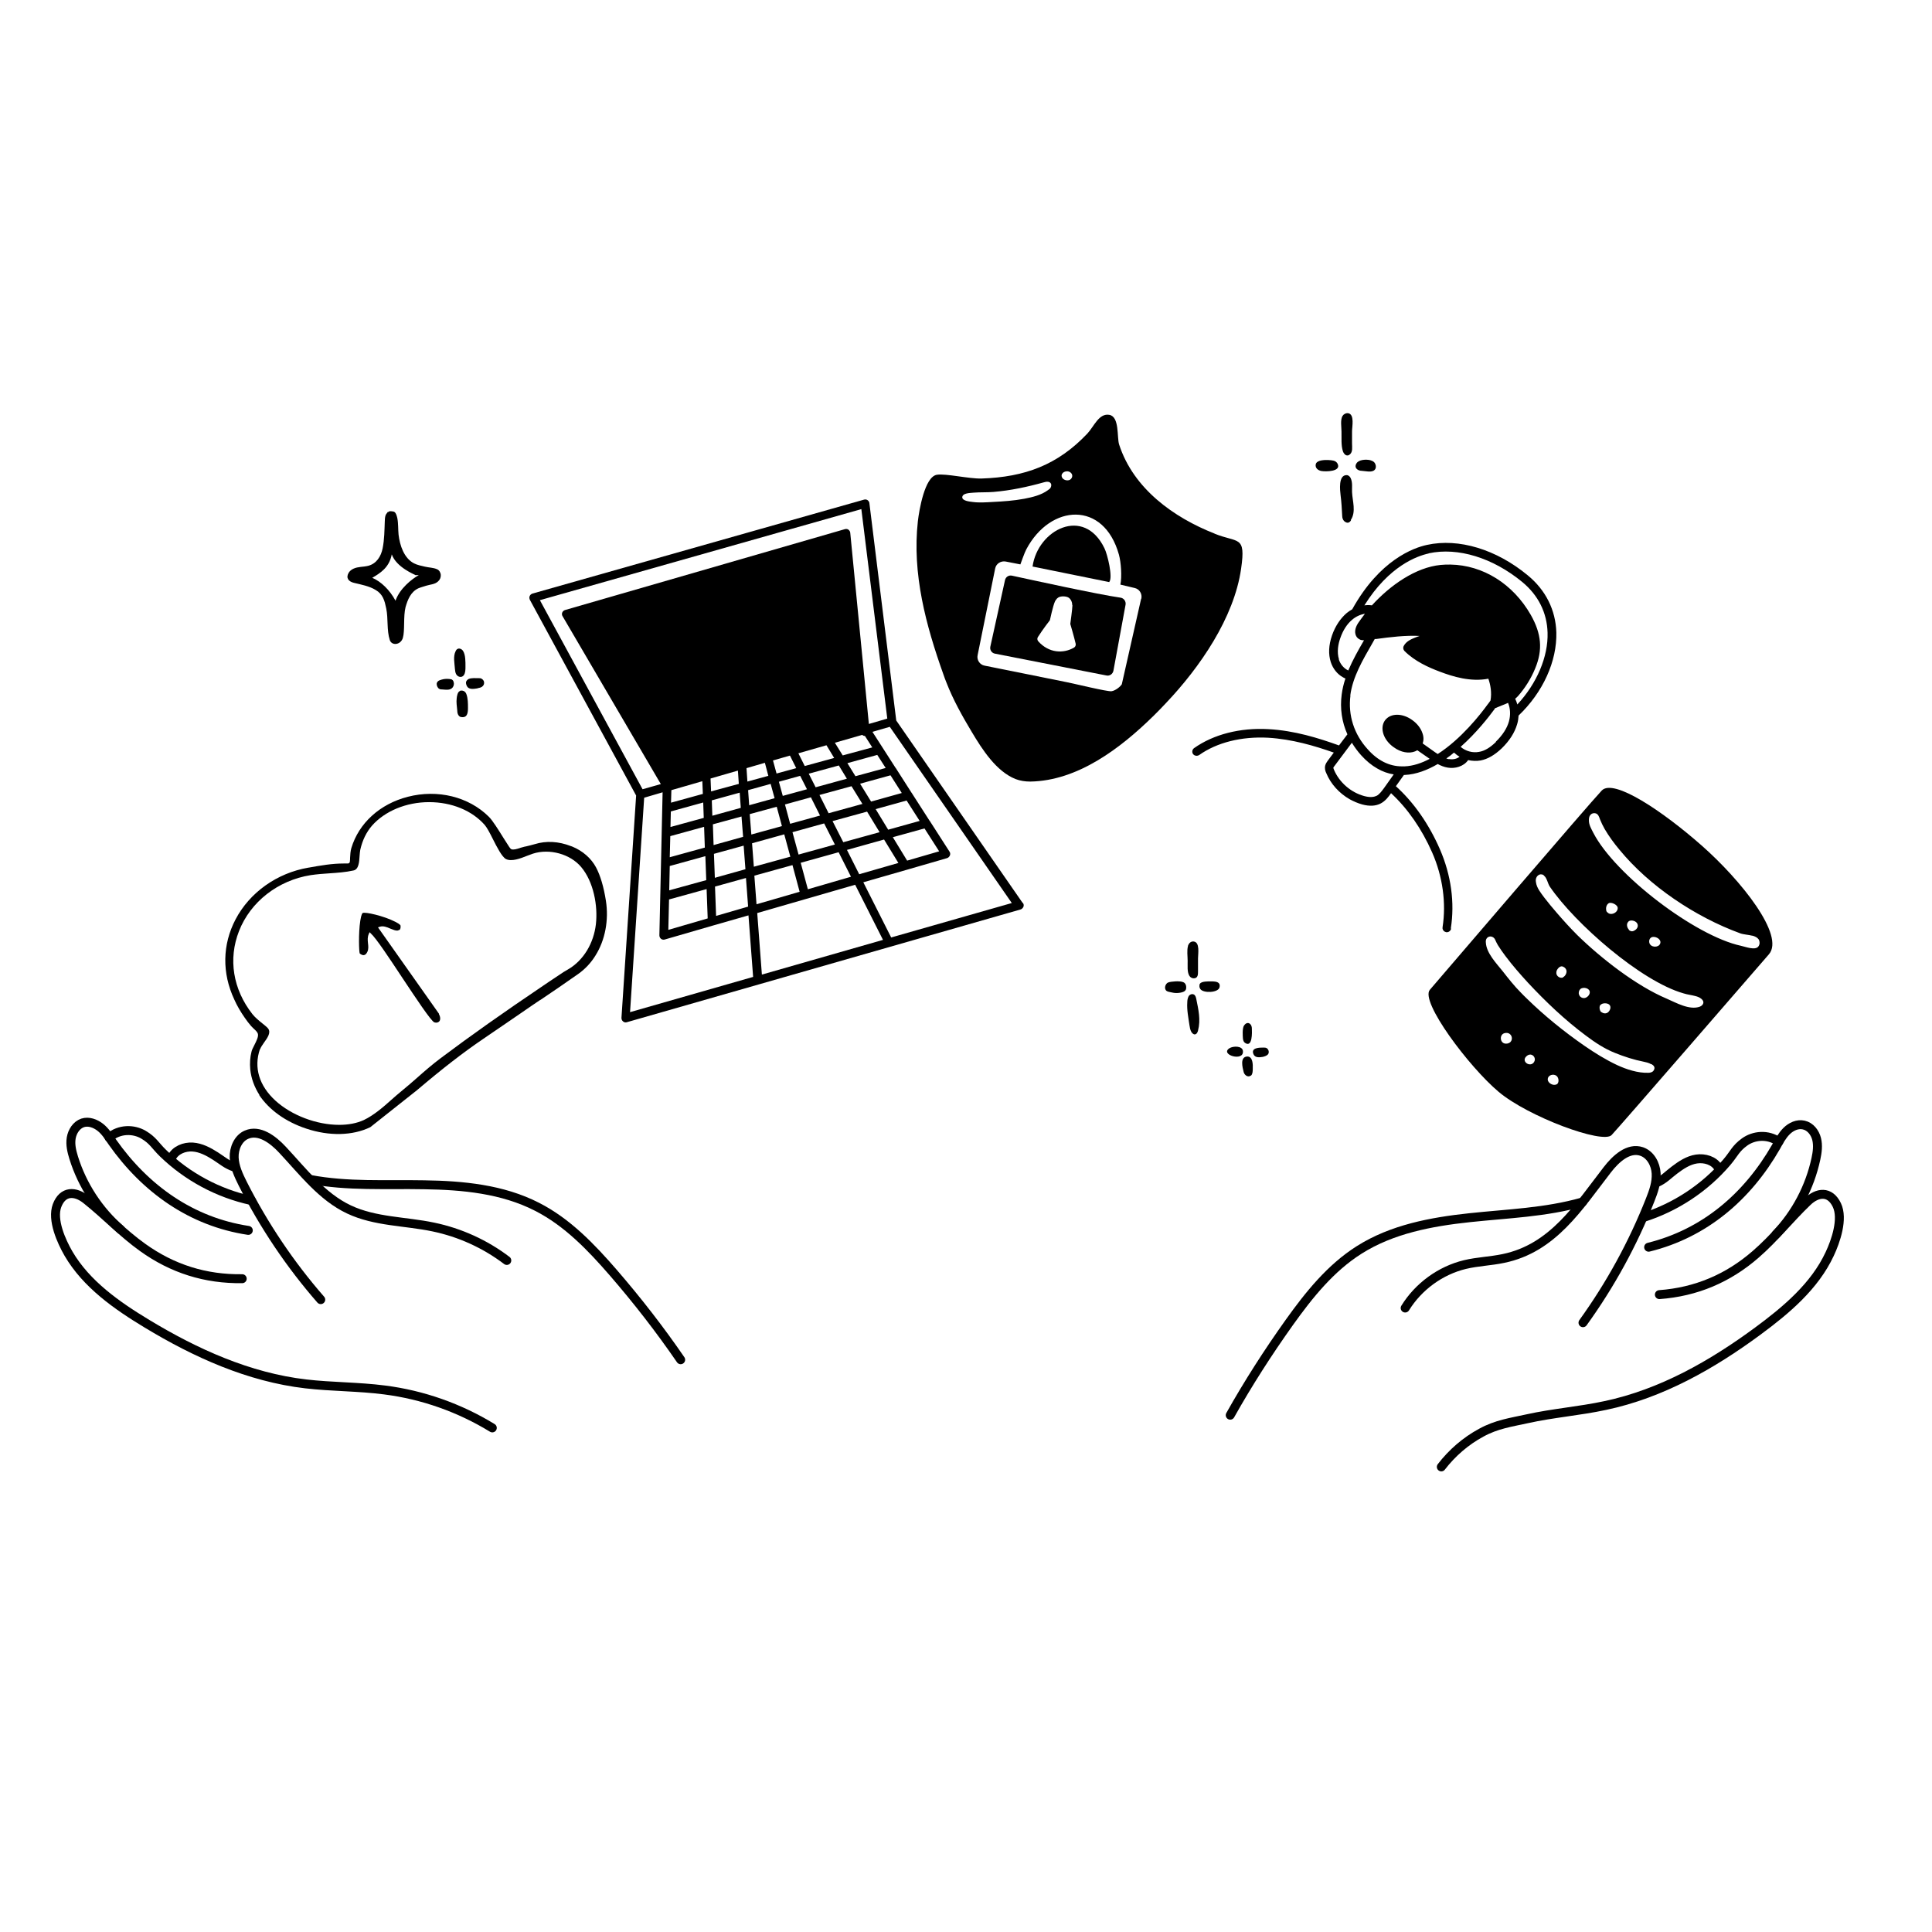 <?xml version="1.0" encoding="UTF-8"?><svg xmlns="http://www.w3.org/2000/svg" id="Ebene_1" version="1.1" viewBox="0 0 1080 1080"><defs><style> .st0 { fill: none; stroke: #000; stroke-linecap: round; stroke-linejoin: round; stroke-width: 5px; } </style></defs><path d="M811,519.1c2.3-14.5.2-29.9-6.1-44.4-6.1-14-14.6-26.2-24.6-35.2l4.5-6.3c.2,0,.4,0,.5,0,6.3-.3,12.6-2.7,18.4-6.1,1.7.9,3.6,1.7,5.6,2,4,.7,8.9-.6,11.4-4.2,2.3.5,4.7.6,7,.2,4-.8,7.8-3,11.8-6.8,4.3-4.2,7.2-8.7,8.6-13.5.5-1.6.7-3.2.8-4.8,13.7-13.1,21.5-30.4,21.1-46.5-.4-12.5-5.9-23.6-16-31.9-17.5-14.5-38.6-20.9-56.3-17-7.5,1.6-26.5,8.4-41.8,36-1.1.6-2.1,1.3-3.1,2.1-3.5,3-6.4,7.3-8.2,12.5-1.9,5.5-2.1,10.5-.7,14.9,1.2,3.7,3.7,6.8,6.8,8.5.4.2.9.5,1.4.7-1,2.9-1.7,5.9-2.1,9-1,7.7.1,15.3,3.2,22.2l-4.7,6.2c-11.4-4.1-24.8-8.3-39.4-9.1-15.9-.9-30.7,2.9-41.6,10.6-1.1.8-1.3,2.3-.6,3.3.2.3.5.5.8.7.8.4,1.8.4,2.6-.1,10-7.1,23.8-10.5,38.6-9.7,13.4.8,25.9,4.5,36.7,8.3l-3.5,4.7c-.4.6-1,1.4-1.3,2.5-.4,1.6,0,3.1.6,4.3,2.5,6.1,7.3,11.3,13.1,14.6,2.2,1.2,4.5,2.2,7,2.9,4.1,1.1,7.6.9,10.4-.6,2.6-1.4,4.3-3.7,5.7-5.7,9.3,8.6,17.2,20,23,33.2,5.9,13.4,7.9,28.2,5.8,41.7-.2,1,.3,2,1.2,2.5.2.1.5.2.8.3,1.3.2,2.5-.7,2.8-2h0ZM810.1,424.4c-.5-.1-1.1-.2-1.6-.4,1.5-1,2.9-2.1,4.3-3.3,1,.9,2,1.7,3.1,2.3-1.5,1.3-3.9,1.7-5.9,1.3h0ZM836.2,414.8c-3.2,3.1-6.3,5-9.4,5.5-3.6.7-7.5-.4-10.3-2.8,8.9-7.9,15.8-16.8,18.8-20.9.2-.2.4-.5.5-.8,0,0,.1,0,.2,0,1.1-.5,2.2-.9,3.4-1.4,1.2-.5,2.4-.9,3.6-1.5,1.3,3,1.5,6.8.5,10.4-1.1,3.9-3.6,7.7-7.3,11.3h0ZM798.7,309.3c16.3-3.5,35.8,2.5,52.2,16,9,7.4,13.9,17.2,14.2,28.4.4,13.4-6,28.4-16.9,40.1-.3-1.1-.7-2.2-1.2-3.2.5-.4,1-.9,1.5-1.4,3.9-4.4,7.4-9.9,9.7-15.6,4.3-10.4,3.5-19.3-2.5-29.9-9.9-17.3-26.7-27.8-44.9-28.1-1.8,0-3.7,0-5.5.2-14,1.4-28.1,11.3-38.4,22.6-1.4-.2-2.8-.2-4.2,0,13.8-22.1,29.5-27.6,35.9-29h0ZM748.5,368.6c-1.3-4.2-.4-8.7.7-11.8,1.5-4.4,3.8-8,6.7-10.4,2.1-1.8,4.6-2.9,7.1-3.3-1.3,1.7-2.6,3.5-3.8,5.2-.5.8-2.2,3.5-1.5,6.2.3,1.2,1,2.2,2.1,2.8h0c.9.6,1.9.6,2.7.6-3.2,5.5-6.3,11-8.8,16.9-2.4-1.1-4.4-3.4-5.3-6.2h0ZM754.8,388.9c1.3-10.4,7-20,12.4-29.4.4-.8.9-1.5,1.3-2.3h.8c8.1-1.1,16.3-2.1,24.3-1.7-.8.3-1.6.5-2.5.9-2.5,1-5.1,2.2-6.4,4.7-.5.9-.3,2.1.4,2.8,5.8,5.8,13.5,9.2,19.6,11.5,7.6,2.9,17.5,5.9,27.3,4,1.2,3.4,2,7.8,1.2,12.2-.5.8-1.1,1.5-1.7,2.3-3.9,5.4-14.7,19.2-27.8,27.6-.9-.6-1.7-1.1-2.5-1.7l-5.9-4.2c.6-1.8.6-3.8-.2-5.9-.9-2.6-2.8-5.1-5.4-7-5.6-4.2-12.4-4.2-15.5,0-1.5,2.1-1.8,4.9-.8,7.8.9,2.6,2.8,5.1,5.4,7,.6.4,1.2.8,1.8,1.2,4.1,2.4,8.6,2.6,11.7.7l6.2,4.3c.2.2.5.3.7.5-4.5,2.4-9.3,4-14,4.2-.5,0-1,0-1.5,0h0c-7,0-13.5-3.2-19.1-9.5-7.7-8.4-11.1-19.1-9.7-30.1h0ZM769.6,444.8c-1.7.9-4,1-7,.2-7.4-2-13.9-7.6-16.9-14.7-.4-.9-.4-1.2-.3-1.2,0-.2.3-.6.5-.8l9.8-13.1c1.5,2.4,3.2,4.8,5.2,7,2.8,3.1,5.8,5.6,9,7.4,2.9,1.7,6,2.8,9.2,3.3l-5.4,7.6c-1.2,1.6-2.5,3.5-4.2,4.4h0Z"/><path d="M988.8,533.5c-9.1,10.5-83,95.8-87.9,101s-46.6-10.2-63.2-24.2c-16.6-14-44-50.5-38.4-57,5.6-6.5,89.5-104.5,96.1-111.4s34,11.5,55.9,30.8,46.7,50.3,37.5,60.8h0ZM979.7,523.1c-2.4-.6-5.2-.7-7-1.4-24.9-9.1-50.7-26.3-67.5-46.8-3-3.6-5.8-7.4-8.2-11.5-1-1.8-1.9-3.6-2.6-5.4-.5-1.4-1-3.1-2.7-3.4-1-.2-2.1.2-2.7,1-.7.8-.8,2-.8,3,0,2.6,1.4,4.8,2.5,7,12.1,23.4,56.9,57.6,82.5,63.1,2.4.5,8.1,2.8,9.8.3.5-.7.7-1.5.6-2.3,0-.5-.2-1.1-.5-1.6-.8-1.1-2.1-1.7-3.6-2.1h0ZM863,489.3c-.4-.3-.8-.5-1.3-.5-1-.2-2,.4-2.6,1.3s-.7,2-.5,3c.4,3.3,2.8,6.1,4.7,8.7,2.2,2.9,4.5,5.6,6.9,8.4,3.7,4.3,7.5,8.5,11.5,12.5,13.3,13,33,28.4,50.1,35.6,5.1,2.2,12.7,6.6,18.5,4.4,1-.4,1.9-1.3,1.9-2.4,0-.8-.6-1.5-1.2-2-1-.8-2.1-1.2-3.3-1.5-2.2-.6-4.4-.8-6.6-1.5-23.9-6.8-60.7-39.1-74.7-59.6-1.2-1.7-1.6-4.9-3.3-6.2h0ZM898.4,509.8c1.7,2.4,6.1.5,5.9-2.3,0-1.7-3.6-3.4-5-2.6-.9.5-1.4,1.6-1.5,2.7,0,.7,0,1.5.4,2.1,0,0,0,.1.1.2h0ZM910.5,519.8c.7.7,1.8,1.1,2.9.5,3.3-1.6,2.6-5.2-.9-5.7-.8-.1-1.8,0-2.3.7-1.2,1.2-.7,3.3.4,4.4h0ZM922.4,527.9c1.5,2.1,5.7,1.6,5.8-1.2,0-2-3-3.5-4.9-2.8-.9.4-1.4,1.3-1.4,2.3,0,.7.2,1.3.5,1.7h0ZM923,594.9c-1.3-.8-3.2-1.2-4.2-1.4-5.5-1.1-10.8-2.8-16-4.9-6-2.4-11.1-5.8-16.3-9.7-11.7-8.7-22.4-18.9-32.3-29.5-4.4-4.8-8.7-9.7-12.6-14.9-1.5-2-3-4.1-4.3-6.2-.6-1-1.1-2.1-1.6-3.2-.8-1.6-3.1-2.3-4.5-.7-.6.7-.7,1.7-.6,2.5.3,5.9,5.9,11.6,9.4,16,3.2,4.1,6.5,8.3,10.2,12,1.1,1.1,2.1,2.2,3.2,3.2,9.9,9.7,20.9,18.6,32.3,26.5,5.8,4,11.9,7.8,18.3,10.8,5.2,2.4,11.6,4.5,17.4,4.3,1.1,0,2.4-.3,3-1.3,1.1-1.7.1-2.8-1.3-3.6h0ZM873.8,546.2c1.2-.5,2-2.2,1.9-3.4-.1-1-.8-1.9-1.7-2.3-.5-.3-1.1-.4-1.6-.2-.4.1-.8.4-1.1.7-.8.8-1.4,1.8-1.3,3,.1,1.8,2.2,3.1,3.8,2.4h0ZM882.8,556.1c0,0,0,.1,0,.2.5,1.1,1.8,1.8,3,1.6,1.4-.2,2.9-1.7,2.9-3.2,0-2.4-3.7-3.2-5.3-1.8-.8.8-1.1,2.1-.7,3.1ZM895.3,565.8c1,.8,2.6,1,3.7,0,1.3-1.2,2-3.6,0-4.6-1.1-.5-2.7-.5-3.7.1-.2.2-.5.3-.7.5-.8,1-.4,3.2.5,4h0ZM844.8,579c-.6-1.1-1.8-1.9-3.6-1.5-3.3.7-2.8,6,.7,5.9,3,0,3.8-2.7,2.9-4.4h0ZM855.5,589.5c-.5,0-1,.1-1.5.4-4.7,3.1,1.5,7.3,3.6,3.7,1.1-1.9-.3-4-2.1-4.1h0ZM870.2,606.2c1.5-.9,1.2-3.7,0-4.7-1.7-1.5-5-.6-5,1.9,0,2.1,3.2,3.8,5,2.7h0Z"/><path d="M217,286.4c0-1,3-.6,3.5-.2,1,.7,1.3,2.3,1.6,3.4.6,3.1.4,6.2.7,9.3.7,5.9,3,13.1,8.6,16,1.9,1,4.2,1.4,6.3,1.9s4.6.5,6.6,1.4c1.2.5,2,1.8,2.1,3.2s-.5,2.7-1.5,3.6c-1.8,1.7-4.3,1.7-6.6,2.4-1.5.5-3.1.9-4.5,1.5-4.2,2-5.9,6.3-7.1,10.5-1.3,5.1-.3,13.2-1.5,17.2s-6.2,4.5-7.3,1.2c-1.8-5.6-.8-11.9-2-17.7-.9-4.3-1.8-7.9-5.9-10.3-3.6-2.2-8.1-3-12.2-4-2.9-.7-4.6-2.7-2.9-5.6.6-1,1.6-1.8,2.7-2.3,2.6-1.2,5.4-.9,8.2-1.6,4.7-1.2,7.2-5.3,8.1-9.8,1-5,1-10,1.2-15,0-1.2.1-2.5.5-3.6.1-.4,1.2-1.6,1.2-1.8h0c0,.1,0,.1,0,.1ZM232.1,321.4c-.2-.2-10.5-4.2-13.1-11.5-1.4,7.5-6.7,10.6-10.9,13.1,4.9,2.1,9.7,6.7,13,12.8,2.3-6.8,9.2-12.2,13-14.3h-2,0Z"/><g><path class="st0" d="M960.5,652.7c-2.4-4-7.6-5.5-12.2-4.8s-8.6,3.4-12.3,6.2-5.6,5.1-9.8,7"/><path class="st0" d="M994.4,638.2c-6.3-4.4-14.1-3.5-19.2.2s-5.8,6.5-9.9,11.3c-12.3,14.4-28.7,25.2-46.7,30.9"/><path class="st0" d="M992.7,690.1c11.2-11.7,19-26.5,22.4-42.3.8-3.7,1.3-7.5.4-11.1-.9-3.6-3.5-7-7.2-7.8-3.5-.8-7.1.9-9.6,3.4s-4.2,5.7-5.9,8.8c-16,27.9-40,48.4-71.2,56.1"/><path class="st0" d="M884.7,671.9c-20.8,5.9-41.7,6.5-63.2,8.8s-43.4,6.4-61.7,18c-16,10.1-28.1,25.2-39.1,40.6-11.9,16.7-23,34-33,51.8"/><path class="st0" d="M927.6,723.7c20.5-1.5,38.4-9.1,53.8-22.5,10.4-9,19-19.9,28.9-29.4,5.6-5.4,12.6-6.3,16.5,1.8,3.7,7.7-.6,20.2-4,27.4-8.4,18-24.2,31.3-40.2,43.1-25.5,18.8-53.9,35-85.3,41.6-14.4,3.1-29.2,4.2-43.6,7.4-9.1,2-17.2,3.1-25.7,7.8-8.7,4.7-16.3,11.3-22.3,19.1"/><path class="st0" d="M884.9,739.4c15.3-21.2,27.9-44.2,37.5-68.5,1.9-4.8,3.7-9.8,3.4-15s-3.2-10.5-8.1-12.2c-7.4-2.5-14.5,4.1-19.2,10.2-16.1,20.8-30.4,43.9-58.1,49.6-7.1,1.5-14.4,1.7-21.5,3.4-13.7,3.3-26,12.3-33.4,24.3"/></g><g><path class="st0" d="M96,647.1c2-4.2,7.1-6.2,11.7-5.9s8.9,2.6,12.8,5.1,6.1,4.6,10.4,6.1"/><path class="st0" d="M61,635.9c5.8-5,13.8-4.8,19.2-1.6s6.4,5.9,10.9,10.3c13.6,13.2,30.9,22.5,49.4,26.5"/><path class="st0" d="M67.4,687.3c-12.2-10.6-21.4-24.7-26.2-40.1-1.1-3.6-2-7.3-1.4-11s2.9-7.3,6.4-8.5c3.4-1.1,7.1.3,9.9,2.5s4.7,5.3,6.7,8.2c18.5,26.3,44.3,44.6,76,49.4"/><path class="st0" d="M173.3,659.3c21.2,4,42.2,2.6,63.8,3,21.6.3,43.8,2.4,63.1,12.3,16.9,8.6,30.3,22.6,42.7,36.9,13.4,15.5,26,31.7,37.6,48.6"/><path class="st0" d="M135.4,714.8c-20.5.3-39-5.5-55.7-17.5-11.2-8-20.7-18.1-31.5-26.7-6.1-4.9-13.1-5.1-16.3,3.3-3,8,2.4,20,6.4,26.9,10,17.1,27,29,43.9,39.2,27.1,16.4,56.9,29.9,88.7,33.6,14.6,1.7,29.5,1.5,44.1,3.4,21.3,2.7,41.9,10,60.2,21.2"/><path class="st0" d="M179.3,726.5c-17.2-19.7-31.8-41.5-43.6-64.8-2.3-4.6-4.6-9.5-4.8-14.6s2.2-10.8,6.9-12.8c7.1-3.1,14.8,2.7,20.1,8.4,11.5,12.3,22.1,26.3,37.2,33.4,14.6,6.9,31.4,6.5,47.1,9.8,14.9,3.1,29,9.5,41.1,18.7"/></g><path d="M755.2,290.9c-.8,1.3-2,1.9-3.7.5-.8-.7-1.2-1.9-1.2-3-.2-3.8-.4-7.7-.9-11.5-.3-2.7-1.4-11.4,3.4-11.3,1,0,1.8.8,2.2,1.6,1.2,2.5.7,5.2.8,7.8.2,5.1,2.4,11-.7,15.7h0Z"/><path d="M750.5,232.6c0,0,0-.1.1-.2.6-1,1.9-1.6,3.1-1.4,3.6.7,2.1,7.5,2.1,10.1v6.8c0,2,.5,4.7-1.2,6.1-.4.3-.8.6-1.3.6-1.2.1-2.2-1.1-2.6-2.3-1.1-3.4-.7-7.5-.8-11,0-2.6-.7-6.3.5-8.7h0Z"/><path d="M257,386.2c1.5-.5,3.1.1,3.7,1.8.9,2.3.9,5.3.9,7.8,0,2.8-.4,5.7-4,5-.7-.1-1.3-.8-1.6-1.5s-.4-1.5-.4-2.2c-.2-2.3-.6-4.5-.3-6.8.1-1.1.5-3.6,1.8-4h0Z"/><path d="M257.1,362.6c.7.2,1.3.6,1.7,1.2,1.5,2.2,1.4,6.3,1.4,8.9,0,1.5,0,3.4-.9,4.7-1.1,1.6-3.3,1.2-4.3-.5-.5-.9-.6-2-.7-3-.2-3.2-1.1-6.9.4-9.9.2-.5.5-.9,1-1.2.5-.3,1-.3,1.5-.2Z"/><path d="M766.1,257.3c.6.2,1.2.4,1.6.7,1.4.9,2,3.5.7,4.7-1.6,1.6-5.1.6-7.1.5-2.3,0-4.6-1.7-3-4.2,1.2-2,5.2-2.4,7.9-1.7h0Z"/><path d="M695.4,573.4c.6-1.2,2.1-2.1,3.3-1.1.8.6,1.1,1.7,1.1,2.7.1,2,.4,10.8-3.8,8-.8-.5-1.1-1.5-1.2-2.5-.1-1.5-.4-5.1.5-7.1h0Z"/><path d="M738.6,257.4c2.4-.5,5.5-.2,6.8.1,1,.2,2,.9,2.4,1.9,1.9,4.3-6.8,4.3-9.1,3.9-1.8-.3-3.6-1.6-3.2-3.7.2-1.2,1.5-1.9,3-2.2h0Z"/><path d="M699.3,601.2c0,0-.2.2-.3.2-1.7,1-3.5-.7-3.8-2.2-.6-2.4-2.2-8.3,1.9-8.6,3.3-.2,3.3,4.6,3.2,6.8,0,1.1,0,2.9-.9,3.8h0Z"/><path d="M669.4,577c-.3.6-.7,1.1-1.3,1.2-.9.2-1.6-.6-2.1-1.3-.7-1.2-.9-2.6-1.1-3.9-.6-4.2-1.5-8.5-1.2-12.7,0-1.1.2-2.3.7-3.3s1.9-1.6,2.9-1.1c.9.4,1.2,1.5,1.4,2.4,1.2,6,2.6,11.7,1,17.8,0,.3-.2.6-.3.8h0ZM664.1,528.7c0-.2.2-.5.3-.7.5-1.1,1.6-1.8,2.8-1.7,3.7.3,2.5,6.9,2.5,9.4v7.3c0,1.7,0,3.8-2.3,3.9-.9,0-1.8-.4-2.3-1.1-1.7-2.1-1.1-6.3-1.2-8.8,0-2.5-.5-5.7.2-8.2h0ZM656.9,548.6c1.4-.1,4.2-.1,5.3.9.6.6.9,1.5.9,2.3,0,.6,0,1.2-.4,1.7-.5.9-1.9,1.2-2.8,1.4-1.6.3-3.2.3-4.8-.1-1.1-.3-2.7-.3-3.4-1.3-.5-.7-.5-1.6-.3-2.3s.7-1.5,1.4-1.9c1.1-.5,3-.6,4.2-.7h0ZM681.4,549.7c.4.5.6,1.2.3,2.3-.8,3-9,3.3-10.7.9-.4-.6-.6-1.3-.5-2,0-.3,0-.7.3-1,.8-1.4,4.7-1.3,6.1-1.3s3.6,0,4.5,1.1h0Z"/><path d="M687.2,586c2.2-1.4,7.3-1.4,7.6,1.5.7,6.2-13,2.1-7.6-1.5Z"/><path d="M708.3,586.1c.9.7,1.2,2,.7,3-.6,1-1.9,1.4-3.1,1.7-1.9.3-4.3.6-5.2-1.5-1.6-3.7,3.4-3.7,5.6-3.7.7,0,1.3,0,1.9.4,0,0,.1,0,.2.1h0Z"/><path d="M248.3,379.6c1.3-.2,2.8-.1,3.8.1.3,0,.6.2.8.4.4.3.6.7.7,1.2.3,1,.1,2-.5,2.9-1.4,1.9-4,1.3-6,1.2-.5,0-1,0-1.5-.3-.6-.3-.9-.8-1.2-1.4-.2-.5-.3-1-.3-1.5.1-.9.8-1.6,1.6-1.9.7-.3,1.6-.5,2.5-.7h0Z"/><path d="M267.1,384.8c0,0-.1,0-.2,0-1.9.3-4.7.8-5.8-1.1-.4-.7-.7-1.6-.6-2.4.2-.8.9-1.5,1.6-1.8,1.6-.6,3.8-.4,5.5-.4.6,0,1.1,0,1.6.3.7.4,1.3,1.1,1.4,1.9s-.1,1.6-.7,2.2c-.7.8-1.8,1-2.9,1.2h0Z"/><g><path d="M245.4,566.7l-34.1-48.3.9-.3c1.9-.7,4,.1,6,1,1.5.6,2.9,1.2,4,1.1l.6-.2c.5-.1,1.3-.4,1.1-2.6,0,0-.1-.7-2.9-2.1-6.4-3.3-17-5.7-18.3-4.9,0,0-.7.4-1.3,4.3-1.1,7.2-.7,17.6-.3,18.3.6.5,1.6,1.1,2.4.9.7-.1,1.3-.7,1.8-1.7.8-1.6.6-3.3.4-5-.2-1.8-.3-3.5.5-5.2l.4-.9.7.7c3,2.7,10.4,13.9,17.6,24.8,7.2,10.8,16.1,24.3,17.9,24.9,1.2.4,2.2.1,2.8-.6.7-.9.6-2.5-.2-3.9h0Z"/><path d="M144.8,612c5.6,8.4,14.9,15.1,26.4,18.9,12.9,4.3,25.9,4,35.8-.8l26-20.6c14.5-12.3,26-21.2,37.2-28.8,4.1-2.8,8.2-5.6,12.3-8.4l9.2-6.3c3.4-2.4,7-4.8,10.1-6.9l.4-.2c6.8-4.6,13.9-9.4,21.1-14.5,3.8-2.7,7.1-6.2,9.6-10.3,5.4-8.6,7.5-19.8,5.8-30.6-1.2-7.7-3.1-14.1-5.5-18.6-2.7-5.1-7.5-9.3-13.4-11.7-.2,0-.4-.2-.6-.2-6.9-2.7-13.9-3.1-20.3-1.1-1.7.5-3.4.9-5.1,1.3h-.2c-.8.2-1.5.4-2.2.6-.2,0-.6.2-.9.3-1.6.5-3.5,1.1-4.7.6-.5-.2-1.1-1.1-4.3-6.2-2.8-4.5-6.2-10-8.3-12-11.2-11.1-28.5-15.4-45.2-11.1-15.6,4-27.4,14.7-31.6,28.7-.5,1.7-.6,3.6-.7,5.5,0,.6,0,1.2-.1,1.8,0,.2,0,.7-.4,1-.3.3-.7.3-.9.3-.7,0-1.4,0-2.2,0-6.5,0-12.8,1.1-19.5,2.3h-.1c-17.7,3-32.9,13.9-40.8,28.9-7.4,14.1-7.7,30-.7,44.9,1.5,3.4,3.5,6.8,5.8,10.1,1.1,1.6,2.3,3.2,3.6,4.7.3.3.8.8,1.2,1.2,1,.9,2.1,1.9,2.5,2.9.6,1.6-.7,4.1-1.9,6.5-.7,1.4-1.4,2.7-1.6,3.7-.8,3.1-1,6.4-.7,9.9.5,5,2.3,9.9,5.2,14.4h0ZM145.4,586.5c.4-1.1,1.3-2.4,2.2-3.7,1.9-2.6,4-5.6,2.3-7.8l-.4-.5c-.6-.6-1.6-1.4-2.7-2.3-2-1.6-4.3-3.5-5.7-5.3-10.9-13.9-13.6-30.8-7.5-46.4,6.4-16.4,21.8-28.4,40.1-31.3,3.5-.5,7-.8,10.4-1,4.4-.3,9-.6,13.5-1.6,2.9-.6,3.2-4.6,3.4-8,.1-1.3.2-2.6.4-3.6,1.2-5.3,3.4-9.8,6.5-13.4,7.2-8.2,19.2-13.2,31.9-13.2h.1c12.6,0,24,4.7,31.1,12.8,1.2,1.4,2.8,4.4,4.4,7.6,2.4,4.8,5.2,10.2,7.4,11.4,3.2,1.6,8.1-.3,12.1-1.9,1.1-.4,2.1-.8,3-1.1,9.3-3,20.9.2,27,7.5,6.9,8.2,9.4,21.6,8.2,32-1.2,10.3-6.7,20.2-15.9,25.4-.7.4-1.4.8-2.2,1.3-2.6,1.7-5.4,3.6-7.5,5l-.6.4c-1,.7-2.1,1.4-3.1,2.1-22.4,15.1-40.5,27.9-57.3,40.5-4.7,3.5-9.3,7.5-13.7,11.4-2.9,2.5-5.8,5.1-8.8,7.5-1.6,1.3-3.3,2.8-5,4.3-4.9,4.4-10,8.8-15.6,11.5-3.9,1.8-8.6,2.7-13.8,2.7-12.6,0-26.6-5.3-35.6-13.5-9.2-8.4-12.2-18.6-8.7-28.8h0Z"/></g><path d="M571.7,504.8l-70.6-101.9c0,0-.1-.1-.1-.2l-15-121.4c0-.7-.5-1.3-1-1.7-.6-.4-1.3-.5-2-.3l-185.3,52.5c-.7.2-1.3.7-1.6,1.4s-.2,1.4.1,2.1l59.4,109.4-8.2,124.3c0,.8.3,1.5.9,2,.6.5,1.4.7,2.2.4l74-21.2h0l73.3-21h0l72.7-20.8h0c.7-.2,1.3-.8,1.6-1.5s.2-1.5-.3-2.2h0ZM481.5,284.6l14.5,117.1-10.3,3-10.4-106.8c0-.7-.5-1.4-1-1.8s-1.3-.5-2-.3l-156.4,45.2c-.7.2-1.3.7-1.6,1.4s-.2,1.5.2,2.1l54.9,93.8-10.2,2.9-57.4-105.7,179.7-50.9h0ZM373.6,519.7l.4-16.9,21-5.8.6,16.4-22,6.4h0ZM412.5,430.8l.5,7.4-15.5,4.2-.3-7.2,15.2-4.4h0ZM427.6,426.5l1.9,7.2-11.7,3.2-.5-7.5,10.3-3ZM441.6,422.4l3.5,7-11,3-2-7.3,9.4-2.7h0ZM434.2,451l2.9,10.8-17.1,4.7-.9-11.4,15-4.1ZM418.8,450.2l-.6-8.5,12.6-3.5,2.2,8-14.1,3.9h0ZM438.8,449.7l14.5-4,5.1,10.2-16.7,4.6-2.9-10.8h0ZM437.6,445l-2.2-8,11.9-3.3,3.8,7.5-13.5,3.7h0ZM413.5,443.1l.6,8.5-15.9,4.4-.3-8.6,15.6-4.3h0ZM414.5,456.4l.9,11.4-16.5,4.6-.4-11.6,16.1-4.4h0ZM415.7,472.7l1,13.2-17.1,4.8-.5-13.4,16.7-4.6h0ZM420.4,471.4l18-5,3.4,12.5-20.4,5.6-1-13.2h0ZM443,465.2l17.7-4.9,6,11.8-20.3,5.6-3.4-12.5ZM465.4,459l19.3-5.3,7,11.5-20.3,5.6-6-11.8h0ZM463.2,454.6l-5.1-10.2,17.9-4.9,6.1,9.9-18.9,5.2h0ZM455.9,440l-3.8-7.5,16.8-4.6,4.5,7.4-17.5,4.8h0ZM449.8,428.1l-3.5-7,15.7-4.5,4.3,7.1-16.4,4.5h0ZM392.6,436.6l.3,7.2-17.8,4.9.2-7,17.3-5h0ZM375,453.6l18.1-5,.3,8.6-18.6,5.1.2-8.7ZM374.7,467.4l18.9-5.2.4,11.6-19.6,5.4.3-11.8h0ZM374.4,484.1l19.9-5.5.5,13.4-20.7,5.7.3-13.6h0ZM399.7,495.6l17.3-4.8,1.2,16-17.9,5.2-.6-16.3h0ZM421.7,489.5l21.3-5.9,4,14.9-24.1,7-1.2-15.9h0ZM478,494.5l15.6,30.9-67.7,19.4-2.6-34.4,54.7-15.8ZM451.6,497.1l-4-14.8,21.2-5.9,6.9,13.7-24.1,7h0ZM473.5,475.1l20.7-5.8,8,13.1-21.9,6.3-6.9-13.7h0ZM507.1,481.1l-8-13.1,17.7-4.9,8.2,12.8-17.9,5.2ZM496.5,463.8l-7-11.5,17.3-4.8,7.3,11.4-17.6,4.9h0ZM486.9,448l-6.1-9.9,17-4.7,6.3,9.9-17.2,4.8h0ZM478.2,433.9l-4.5-7.3,16.7-4.6,4.7,7.3-16.9,4.6h0ZM471.1,422.3l-4.4-7.1,15.3-4.4c.4.4.9.6,1.5.6l4.1,6.4-16.6,4.5h0ZM360.2,445.9l10.2-3-1.8,79.9c0,.8.3,1.5.9,2,.6.5,1.4.6,2.1.4l26.9-7.8h0l19.9-5.7,2.6,34.4-68.8,19.7,7.9-119.9h0ZM498.2,524.1l-15.6-30.9,24-6.9h0l22.8-6.6c.7-.2,1.3-.8,1.6-1.5s.2-1.5-.2-2.1l-10.8-16.8c0-.2-.2-.3-.3-.4l-9.7-15.1c-.1-.2-.2-.4-.4-.6l-8.7-13.6c0-.2-.2-.3-.3-.4l-12.9-20.1,9.7-2.8,68.2,98.5-67.6,19.3h0Z"/><g><path d="M679,298.3c-22.9-9-45.4-25.1-53.4-49.8-1.3-4,.3-15.6-5.5-16.6-5.8-1-8.5,6.4-12.2,10.4-16.6,17.6-35,24.4-59.2,25.2-7,.2-20-2.9-25-2.1-6.8,1.1-9.9,19.9-10.6,25.9-3.3,29.4,4.5,58.3,14.3,85.8.5,1.4,1,2.9,1.6,4.3,3.8,9.8,8.9,18.9,14.3,27.9,5.8,9.7,13.6,21.9,24.4,26.2,2.6,1,5.4,1.4,8.2,1.4,26.6-.4,50.5-18.6,69.1-36.9,2.4-2.4,4.7-4.7,6.9-7.1,18.7-19.7,38-47.5,41.9-75.1,2.7-18.8-1.7-14.1-14.9-19.5h0ZM594.3,264.2c1-.8,2.7-1,3.8-.3,1.5.9,1.7,2.6.6,3.8-1.2,1.4-4,.9-4.9-.6-.7-1.2-.3-2.2.5-2.9ZM537.9,278.1c0-2.6,4.6-2.5,6.3-2.7,3.7-.3,7.4-.1,11.1-.4,9.6-.8,19-2.8,28.3-5.4,1.3-.4,3-.6,3.8.6.4.6.3,1.5,0,2.2s-1,1.2-1.6,1.6c-3.8,2.8-8.6,3.9-13.2,4.8-5.8,1.1-11.8,1.5-17.7,1.8-3.7.2-7.5.5-11.2,0-1.4-.2-5.7-.5-5.8-2.6h0ZM637.9,334.7l-10.8,47.8h0c-.8,1.3-3.5,3.6-5.8,3.9s-21-4.3-25.2-5.1c-12-2.5-35.5-7.1-45.7-9.2-2.7-.5-4.5-3.2-3.9-5.9l9.8-48.4c.5-2.7,3.2-4.4,5.9-3.9l8.2,1.6s2.4-6.8,3.3-8.4c13.5-25.5,43.4-27.3,51.8,3,1.2,4.4,1.7,12.3.8,16.7l8,1.9c2.7.6,4.3,3.3,3.7,6h0Z"/><path d="M620.1,325.3c2.1-2.5-1-15.4-2.7-18.8-11.5-23.8-37.3-10.4-40.2,10.2l42.9,8.7h0Z"/><path d="M626.4,334.1c-12.7-1.8-49.6-9.9-60.7-12.3-1.8-.4-3.5.7-3.9,2.5l-8.2,37.2c-.4,1.8.8,3.6,2.6,3.9l62.3,12.2c1.8.4,3.5-.8,3.9-2.6l6.8-37c.3-1.8-.9-3.6-2.8-3.9h0ZM599.5,338.3c0,1.8-1.2,10.5-1.2,10.5,0,0,2.1,7.1,3,11,.2.9-.2,1.8-.9,2.2-6,3.5-14.1,3.1-20-3.5-.6-.7-.7-1.7-.2-2.4,2.8-4.4,6.7-9.4,6.7-9.4,0,0,1.7-8,2.8-10.4.2-.3.3-.7.6-1,.3-.5.8-1,1.3-1.3,1.4-.9,4.4-.8,5.8.1,1.3.9,2,2.6,2,4.2h0Z"/></g></svg>